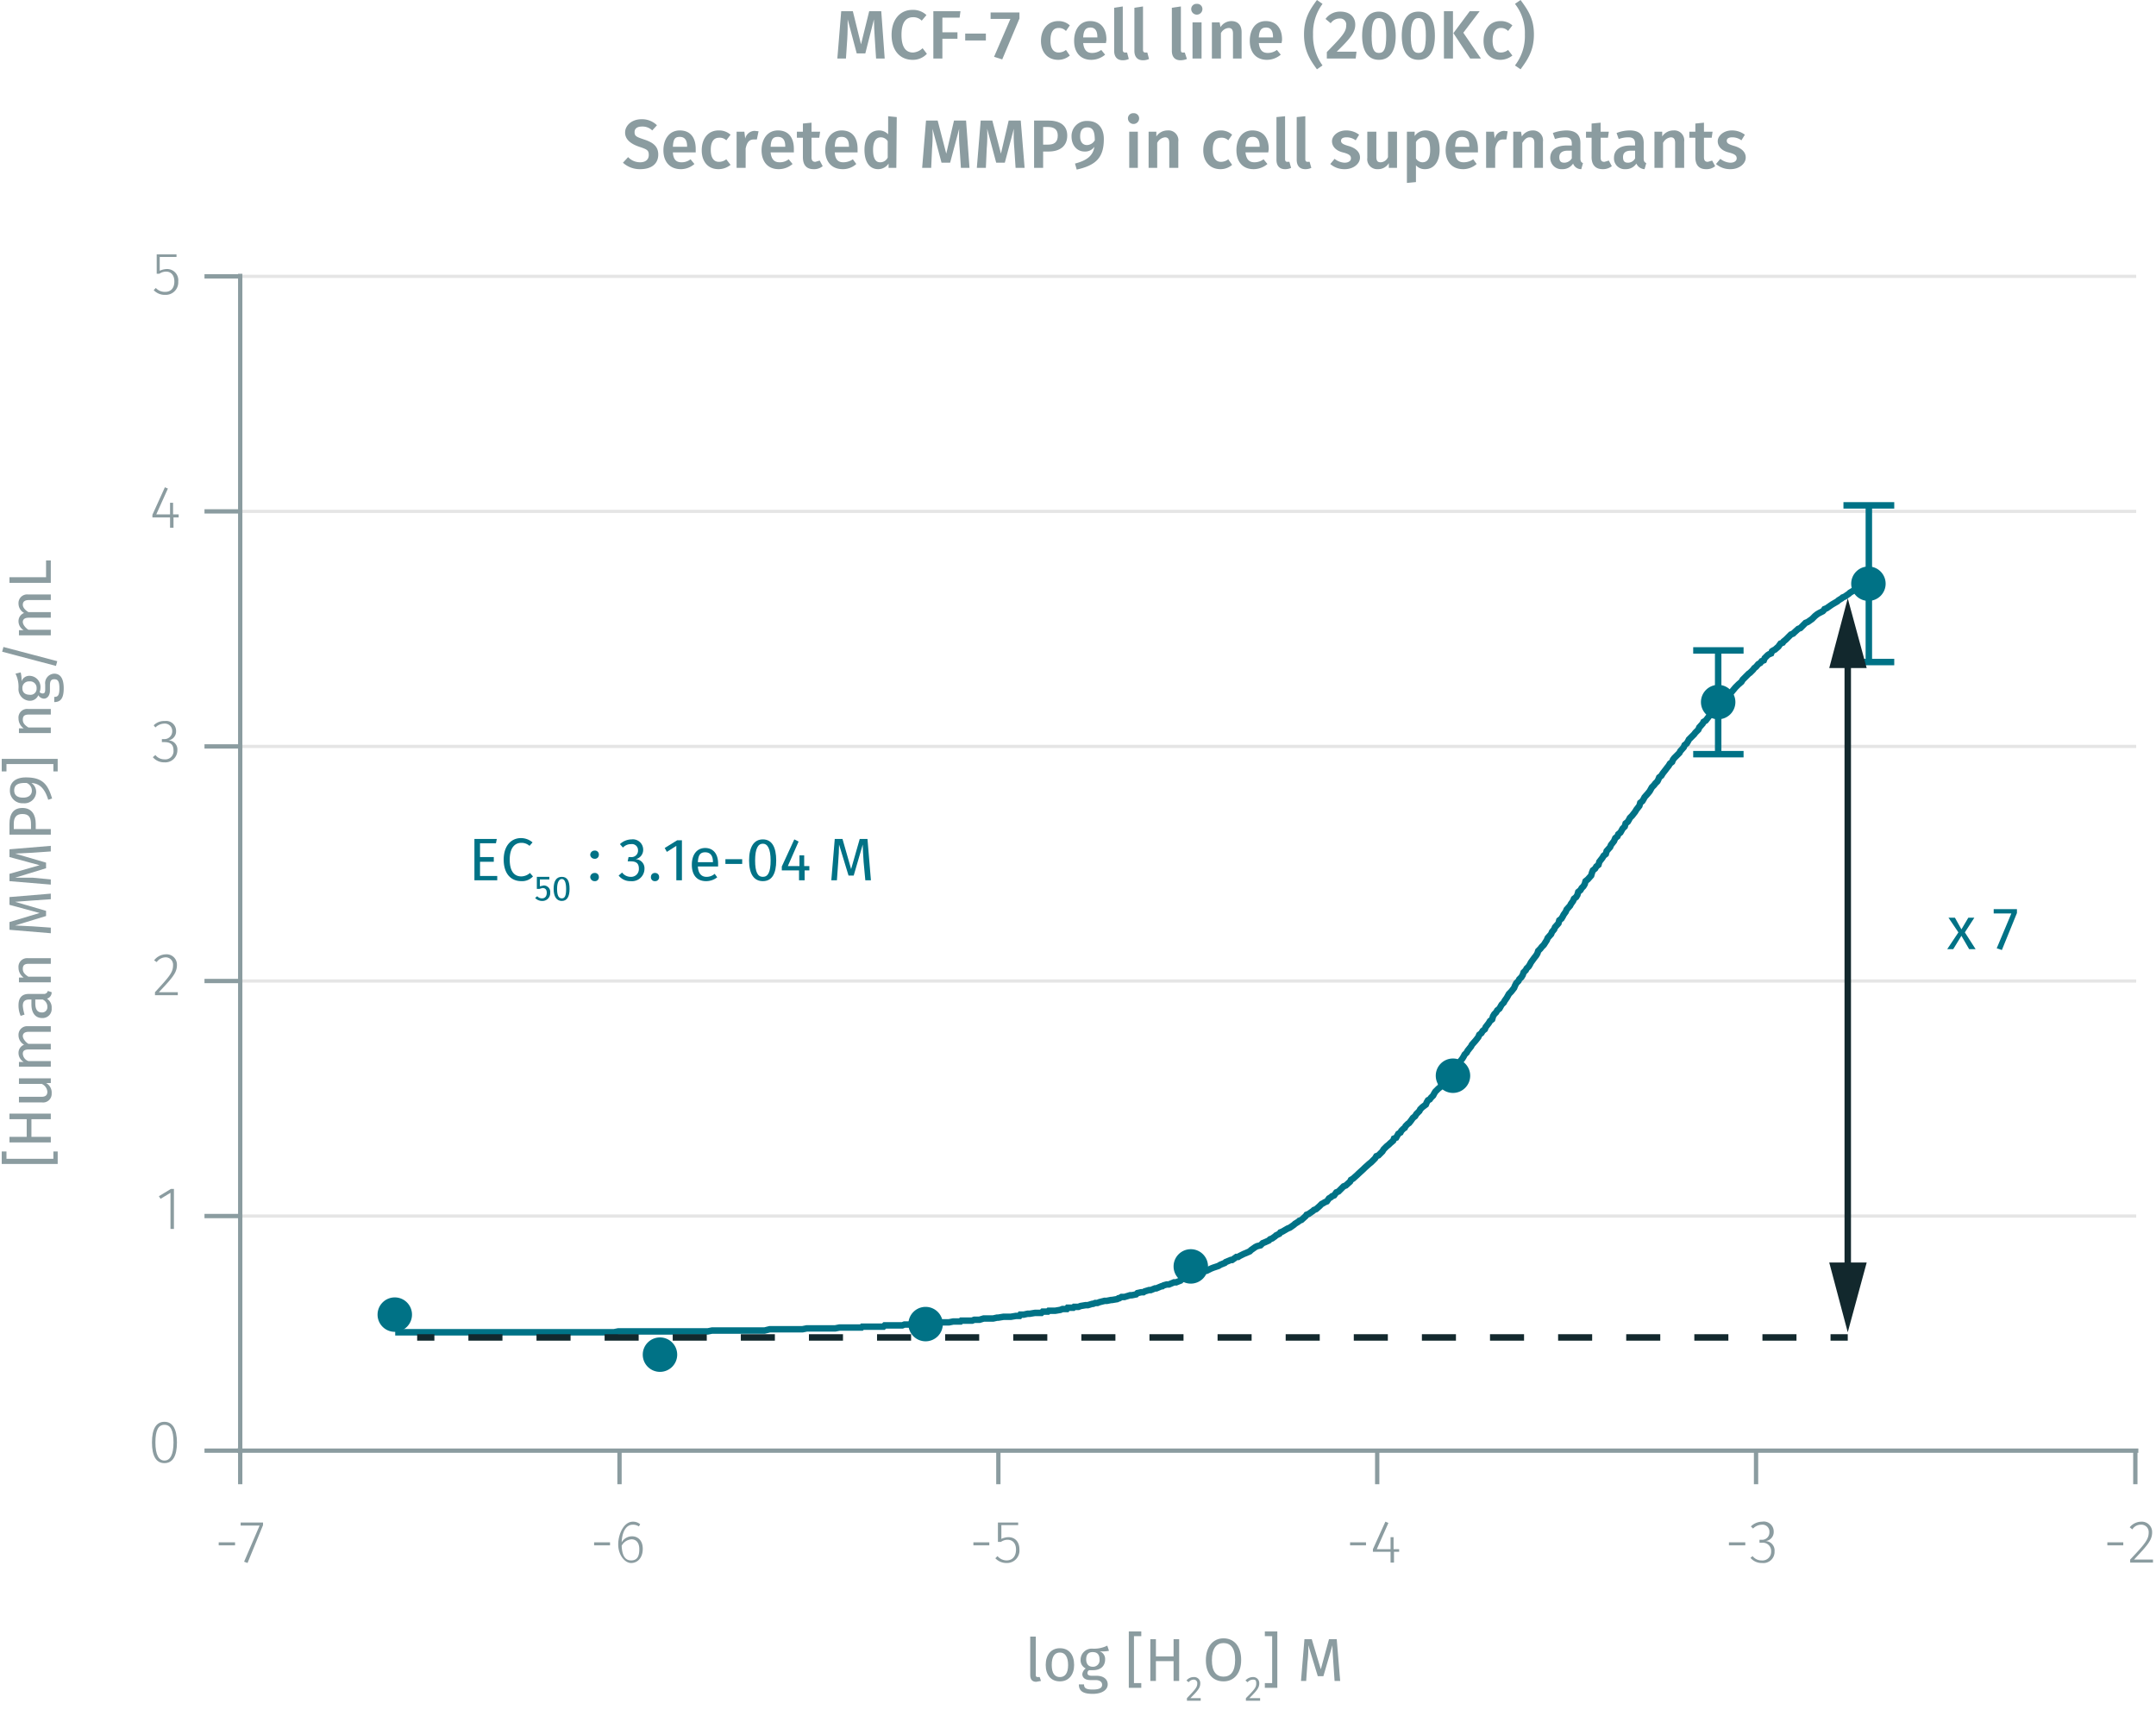 <?xml version="1.0" encoding="utf-8"?><svg version="1.1" xmlns="http://www.w3.org/2000/svg" xmlns:xlink="http://www.w3.org/1999/xlink" viewBox="0 0 500.8 400"><defs><symbol id="_1-deep-blue-circle" data-name="1-deep-blue-circle" viewBox="0 0 8 8"><path d="M8,4A4,4,0,1,1,4,0,4,4,0,0,1,8,4" fill="#007286" fill-rule="evenodd"/></symbol></defs><title>assay-validation</title><line x1="55.8" y1="282.5" x2="496.2" y2="282.5" fill="none" stroke="#e5e5e5" stroke-miterlimit="10" stroke-width="0.75"/><line x1="55.8" y1="227.9" x2="496.2" y2="227.9" fill="none" stroke="#e5e5e5" stroke-miterlimit="10" stroke-width="0.75"/><line x1="55.8" y1="173.4" x2="496.2" y2="173.4" fill="none" stroke="#e5e5e5" stroke-miterlimit="10" stroke-width="0.75"/><line x1="55.8" y1="118.8" x2="496.2" y2="118.8" fill="none" stroke="#e5e5e5" stroke-miterlimit="10" stroke-width="0.75"/><line x1="55.8" y1="64.2" x2="496.2" y2="64.2" fill="none" stroke="#e5e5e5" stroke-miterlimit="10" stroke-width="0.75"/><path d="M54.6,358.3v.7H50.8v-.7Z" fill="#8b9ca0"/><path d="M57.5,363.1l-.8-.3,3.6-8.4H55.9v-.7h5.2v.6Z" fill="#8b9ca0"/><path d="M141.7,358.3v.7H138v-.7Z" fill="#8b9ca0"/><path d="M149.3,359.8c0,2.1-1.2,3.3-2.7,3.3s-3-1.9-3-4.3,1.3-5.3,3.4-5.3a2.5,2.5,0,0,1,1.7.6l-.3.5a2.5,2.5,0,0,0-1.4-.4c-1.6,0-2.5,1.7-2.6,4.1a2.8,2.8,0,0,1,2.4-1.4C148.2,356.9,149.3,357.9,149.3,359.8Zm-.8.1c0-1.6-.8-2.3-1.8-2.3a2.8,2.8,0,0,0-2.3,1.5c.1,2.1.7,3.4,2.2,3.4S148.5,361.4,148.5,359.9Z" fill="#8b9ca0"/><path d="M229.8,358.3v.7h-3.7v-.7Z" fill="#8b9ca0"/><path d="M232.6,354.3v3.2a4.2,4.2,0,0,1,1.6-.4c1.6,0,2.6,1.1,2.6,2.9a2.9,2.9,0,0,1-3,3.1,3.5,3.5,0,0,1-2.6-1.1l.5-.5a2.8,2.8,0,0,0,2.1,1c1.4,0,2.2-1,2.2-2.5s-.8-2.3-2-2.3a2.7,2.7,0,0,0-1.5.5h-.7v-4.5h4.7v.6Z" fill="#8b9ca0"/><path d="M317.3,358.3v.7h-3.7v-.7Z" fill="#8b9ca0"/><path d="M323.8,360.5V363H323v-2.5h-4.1v-.6l2.9-6.4.7.3-2.7,6.1H323v-2.8h.7v2.8h1.3v.6Z" fill="#8b9ca0"/><path d="M405.4,358.3v.7h-3.8v-.7Z" fill="#8b9ca0"/><path d="M412,355.8a2.1,2.1,0,0,1-1.9,2.2,2.2,2.2,0,0,1,2.1,2.4,2.6,2.6,0,0,1-2.9,2.7,3.4,3.4,0,0,1-2.7-1.2l.5-.4a2.6,2.6,0,0,0,2.1,1,2,2,0,0,0,2.2-2.1,1.9,1.9,0,0,0-2.1-2h-.6v-.7h.4a1.7,1.7,0,0,0,1.9-1.8,1.6,1.6,0,0,0-1.7-1.7,3,3,0,0,0-2.1.9l-.5-.5a3.8,3.8,0,0,1,2.6-1.1A2.3,2.3,0,0,1,412,355.8Z" fill="#8b9ca0"/><path d="M493.2,358.3v.7h-3.7v-.7Z" fill="#8b9ca0"/><path d="M499.9,356c0,1.8-1.1,3-4.2,6.3h4.4v.7h-5.3v-.7c3.5-3.7,4.3-4.7,4.3-6.3a1.7,1.7,0,0,0-1.8-1.8,2.3,2.3,0,0,0-2,1.1l-.6-.5a3.5,3.5,0,0,1,2.7-1.3A2.4,2.4,0,0,1,499.9,356Z" fill="#8b9ca0"/><path d="M55.1,337H496.7M55.8,337v7.8m88.1-7.8v7.8m88-7.8v7.8m88-7.8v7.8m88-7.8v7.8M496,337v7.8" fill="none" stroke="#8b9ca0" stroke-miterlimit="10"/><path d="M41.1,335.1c0,3.2-1,4.8-2.9,4.8s-2.9-1.6-2.9-4.8,1-4.8,2.9-4.8S41.1,332,41.1,335.1Zm-5,0c0,2.9.8,4.2,2.1,4.2s2.1-1.3,2.1-4.2-.7-4.1-2.1-4.1S36.1,332.2,36.1,335.1Z" fill="#8b9ca0"/><path d="M39.6,285.5v-8.4l-2.3,1.4-.4-.6,2.8-1.7h.7v9.3Z" fill="#8b9ca0"/><path d="M41.1,224.2c0,1.8-1.1,3-4.2,6.3h4.4v.7H36v-.7c3.4-3.7,4.2-4.6,4.2-6.3a1.7,1.7,0,0,0-1.7-1.8,2.6,2.6,0,0,0-2.1,1.1l-.6-.4a3.5,3.5,0,0,1,2.7-1.4A2.4,2.4,0,0,1,41.1,224.2Z" fill="#8b9ca0"/><path d="M40.9,169.8a2.1,2.1,0,0,1-1.8,2.2,2.1,2.1,0,0,1,2.1,2.3,2.8,2.8,0,0,1-3,2.8,3.4,3.4,0,0,1-2.7-1.2l.6-.5a2.6,2.6,0,0,0,2.1,1,1.9,1.9,0,0,0,2.1-2.1c0-1.4-.8-1.9-2.1-1.9h-.6v-.7h.5a1.8,1.8,0,0,0,1.9-1.9,1.7,1.7,0,0,0-1.8-1.7,3,3,0,0,0-2.1.9l-.4-.5a3.4,3.4,0,0,1,2.6-1A2.3,2.3,0,0,1,40.9,169.8Z" fill="#8b9ca0"/><path d="M40.3,120.2v2.4h-.8v-2.4H35.4v-.6l2.9-6.4.7.3-2.7,6h3.2v-2.7h.7v2.7h1.3v.7Z" fill="#8b9ca0"/><path d="M37.1,59.7v3.2a4.2,4.2,0,0,1,1.6-.4,2.6,2.6,0,0,1,2.7,2.9,2.9,2.9,0,0,1-3,3.1,3.5,3.5,0,0,1-2.7-1.1l.5-.5a2.8,2.8,0,0,0,2.2.9c1.3,0,2.1-.9,2.1-2.4s-.8-2.3-1.9-2.3a2.8,2.8,0,0,0-1.6.5h-.6V59.1H41v.6Z" fill="#8b9ca0"/><path d="M55.8,337.7V63.6m0,273.4H47.5m8.3-54.5H47.5m8.3-54.6H47.5m8.3-54.5H47.5m8.3-54.6H47.5m8.3-54.6H47.5" fill="none" stroke="#8b9ca0" stroke-miterlimit="10"/><polyline points="91.8 309.5 91.8 309.5 92.3 309.5 92.5 309.5 93.5 309.5 94 309.5 95.2 309.5 95.7 309.5 96.7 309.5 96.9 309.5 97.9 309.5 98.4 309.5 99.6 309.5 100.1 309.5 101.1 309.5 101.3 309.5 102.5 309.5 102.8 309.5 103.8 309.5 104.3 309.5 105.5 309.5 106 309.5 106.9 309.5 107.2 309.5 108.2 309.5 108.7 309.5 109.9 309.5 110.4 309.5 111.3 309.5 111.6 309.5 112.8 309.5 113.1 309.5 114 309.5 114.5 309.5 115.7 309.5 116.2 309.5 117.2 309.5 117.5 309.5 118.4 309.5 118.9 309.5 120.1 309.5 120.6 309.5 121.6 309.5 121.9 309.5 123.1 309.5 123.3 309.5 124.3 309.5 124.8 309.5 126 309.5 126.5 309.5 127.5 309.5 127.7 309.5 128.7 309.5 129.2 309.5 130.2 309.5 130.7 309.5 131.9 309.5 132.4 309.5 133.3 309.5 133.6 309.5 134.6 309.5 135.1 309.5 136.3 309.5 136.8 309.5 137.8 309.5 138 309.5 139.2 309.5 139.5 309.5 140.4 309.5 140.9 309.5 142.2 309.5 142.6 309.5 143.6 309.3 143.9 309.3 144.8 309.3 145.3 309.3 146.6 309.3 147 309.3 148 309.3 148.3 309.3 149.5 309.3 149.7 309.3 150.7 309.3 151.2 309.3 152.4 309.3 152.9 309.3 153.9 309.3 154.1 309.3 155.1 309.3 155.6 309.3 156.8 309.3 157.3 309.3 158.3 309.3 158.5 309.3 159.8 309.3 160 309.3 161 309.3 161.5 309.3 162.7 309.3 163.2 309.3 164.2 309.3 164.4 309.3 165.4 309.1 165.9 309.1 167.1 309.1 167.6 309.1 168.6 309.1 169 309.1 170 309.1 170.3 309.1 171.3 309.1 171.7 309.1 173 309.1 173.4 309.1 174.4 309.1 174.7 309.1 175.9 309.1 176.1 309.1 177.1 309.1 177.6 309.1 178.8 308.8 179.3 308.8 180.3 308.8 180.5 308.8 181.5 308.8 182 308.8 183.2 308.8 183.7 308.8 184.7 308.8 184.9 308.8 186.2 308.8 186.4 308.8 187.4 308.6 187.9 308.6 189.1 308.6 189.6 308.6 190.6 308.6 190.8 308.6 191.8 308.6 192.3 308.6 193.5 308.6 194 308.6 195 308.4 195.2 308.4 196.4 308.4 196.7 308.4 197.7 308.4 198.1 308.4 199.4 308.4 199.9 308.4 200.1 308.4 200.3 308.2 200.8 308.2 201.1 308.2 202.1 308.2 202.5 308.2 203.8 308.2 204.3 308.2 205.2 308.2 205.5 307.9 206.7 307.9 206.9 307.9 207.9 307.9 208.4 307.9 209.6 307.9 210.1 307.7 211.1 307.7 211.4 307.7 212.6 307.7 212.8 307.7 213.8 307.5 214.3 307.5 215.5 307.5 216 307.5 217 307.5 217.2 307.5 218.2 307.2 218.7 307.2 219.9 307.2 220.4 307.2 221.4 307 221.6 307 222.8 307 223.1 307 223.1 307 223.3 306.8 224.1 306.8 224.6 306.8 225.8 306.8 226.3 306.6 227.2 306.6 227.5 306.6 228.5 306.3 229 306.3 230.2 306.3 230.7 306.3 231.6 306.1 231.9 306.1 233.1 305.9 233.4 305.9 234.3 305.9 234.8 305.9 236 305.7 236.5 305.7 236.8 305.7 237 305.4 237.5 305.4 237.8 305.4 238.7 305.2 239.2 305.2 240.4 305 240.9 305 241.9 305 242.2 304.7 243.4 304.7 243.6 304.5 244.6 304.5 245.1 304.5 246.3 304.3 246.8 304.1 247.8 304.1 248 303.8 249.3 303.8 249.5 303.6 250.5 303.6 251 303.4 252.2 303.2 252.7 303.2 253.7 302.9 253.9 302.9 253.9 302.9 254.4 302.7 254.9 302.7 255.4 302.5 256.6 302.2 257.1 302.2 258.1 302 258.3 302 259.5 301.8 259.8 301.6 260 301.6 260.5 301.3 260.7 301.3 261.2 301.3 262.5 300.9 262.9 300.9 263.9 300.7 264.2 300.4 265.1 300.2 265.6 300.2 265.6 300.2 265.9 300 266.9 299.7 267.3 299.7 268.3 299.3 268.6 299.3 269.8 298.8 270 298.8 270 298.8 270.3 298.6 271 298.4 271.5 298.4 272.7 297.9 273.2 297.9 274.2 297.5 274.4 297.2 275.4 297 275.9 296.8 277.1 296.3 277.6 296.3 277.9 296.1 278.3 295.9 278.6 295.9 278.8 295.7 280.1 295.2 280.3 295.2 281.3 294.7 281.8 294.5 283 294.1 283.5 293.8 284.5 293.4 284.7 293.2 285.9 292.7 286.2 292.7 287.2 292 287.6 292 287.6 292 287.9 291.8 288.9 291.3 289.4 291.1 290.3 290.7 290.6 290.4 291.6 289.7 292 289.5 292.8 289.3 293 289.1 293.3 288.8 293.8 288.6 294.7 288.2 295 287.9 295 287.9 295.5 287.7 296.2 287.2 296.4 287 297.2 286.6 297.4 286.3 297.4 286.3 297.9 286.1 299.1 285.4 299.6 285.2 299.6 285.2 299.9 285 300.6 284.5 300.8 284.3 301.6 283.8 301.8 283.6 301.8 283.6 302.3 283.4 303.3 282.5 303.5 282.2 303.5 282.2 304 282 305 281.3 305.2 281.1 305.2 281.1 305.7 280.9 306.5 280.2 306.7 280 307 279.7 307.4 279.5 307.7 279.3 308.2 279.1 308.7 278.4 309.2 278.1 309.4 277.9 309.9 277.7 310.4 277 310.9 276.8 310.9 276.8 311.1 276.6 312.1 275.6 312.6 275.4 313.6 274.5 313.8 274.1 313.8 274.1 314.3 273.8 315.3 272.9 315.5 272.7 316.7 271.6 317 271.3 318 270.4 318.5 270 319.4 269.1 319.7 268.6 319.7 268.6 320.2 268.4 321.1 267.5 321.4 267 322.1 266.3 322.6 265.9 322.6 265.9 322.9 265.6 323.6 265 323.8 264.5 323.8 264.5 324.3 264.3 324.8 263.4 325.3 263.1 325.5 262.7 326 262.2 326.3 262 326.5 261.6 327 261.1 327.3 260.9 327.3 260.9 327.7 260.4 328.2 259.7 328.7 259.3 328.7 259.3 329 258.8 329.7 258.1 329.9 257.7 329.9 257.7 330.4 257.2 331.2 256.6 331.4 256.1 331.4 256.1 331.7 255.6 332.1 255.4 332.4 255 332.9 254.5 333.1 254.1 333.1 254.1 333.4 253.6 334.1 252.9 334.6 252.5 334.6 252.5 334.8 252 335.6 251.1 335.8 250.6 335.8 250.6 336.3 250.2 336.5 250 336.8 249.5 337.3 249.1 337.5 248.6 337.5 248.6 338 248.1 338.5 247.2 339 246.8 339.7 245.9 340 245.4 340.2 245 340.7 244.5 340.7 244.5 340.9 244.1 341.7 243.1 341.9 242.7 342.7 241.8 343.1 241.3 343.1 241.3 343.4 240.9 343.6 240.4 344.1 240 344.4 239.5 344.9 239.1 344.9 239.1 345.1 238.6 345.8 237.7 346.1 237.2 346.1 237.2 346.6 236.8 346.8 236.1 347.1 235.6 347.5 235.2 347.8 234.7 347.8 234.7 348.3 234.3 348.8 233.4 349.3 232.9 349.5 232.5 350 231.8 350.5 230.9 351 230.4 351.7 229.5 351.9 229 351.9 229 352.2 228.4 352.7 227.9 352.9 227.5 353.4 227 353.7 226.5 353.7 226.5 353.9 225.9 354.4 225.4 354.6 225 354.6 225 355.1 224.5 355.4 224 355.6 223.6 356.4 222.5 356.8 222 357.1 221.5 357.3 220.9 357.8 220.4 358.1 220 358.1 220 358.6 219.5 359.3 218.4 359.5 217.9 360.3 217 360.5 216.5 360.5 216.5 361 215.9 361 215.9 361.2 215.4 362 214.5 362.2 213.8 362.2 213.8 362.7 213.4 363 212.9 363.2 212.5 363.7 211.8 363.9 211.3 364.7 210.4 364.9 210 364.9 210 365.4 209.3 365.6 208.8 366.1 208.4 366.4 207.9 366.6 207.2 366.6 207.2 367.1 206.8 367.4 206.3 367.8 205.9 368.1 205.4 368.3 204.7 368.3 204.7 368.8 204.3 369.6 203.4 369.8 202.7 370 202.2 370.5 201.8 370.8 201.3 371.3 200.9 371.3 200.9 371.5 200.2 372.2 199.3 372.5 198.8 372.5 198.8 373 198.4 373 198.4 373.2 197.7 374 196.8 374.2 196.3 374.9 195.4 375.2 194.7 375.2 194.7 375.7 194.3 375.9 193.8 376.4 193.4 376.9 192.5 377.4 192 377.6 191.3 378.1 190.9 378.4 190.4 378.6 190 378.6 190 379.1 189.5 379.8 188.6 380.1 188.1 380.8 187.2 381 186.5 381 186.5 381.5 186.1 381.8 185.6 382 185.2 382.8 184.3 383.2 183.8 383.7 182.9 384.2 182.4 384.2 182.4 384.5 182 385 181.5 385.2 181.1 385.4 180.6 385.9 180.2 385.9 180.2 386.2 179.7 386.9 178.8 387.2 178.4 387.2 178.4 387.6 177.9 387.9 177.4 388.4 177 388.6 176.5 388.9 176.1 388.9 176.1 389.4 175.6 390.1 174.9 390.3 174.5 391.1 173.6 391.3 173.1 391.3 173.1 391.8 172.7 392.1 172.2 392.3 171.8 393 171.1 393.5 170.6 393.5 170.6 393.8 170.2 394.5 169.5 394.7 169 395.5 168.1 395.7 167.7 395.7 167.7 396.2 167.4 396.9 166.5 397.2 166.1 397.2 166.1 397.7 165.9 397.9 165.4 398.2 164.9 398.9 164.3 399.4 163.8 399.4 163.8 399.6 163.4 400.4 162.7 400.6 162.2 401.6 161.3 402.1 160.9 403.1 159.7 403.3 159.5 403.3 159.5 403.8 159 404.5 158.4 404.8 157.9 404.8 157.9 405 157.7 405.7 157 406.2 156.5 406.2 156.5 406.5 156.3 407.2 155.6 407.5 155.2 407.5 155.2 407.9 154.9 408.4 154.3 408.9 154 409.2 153.6 409.7 153.4 409.9 152.9 410.1 152.7 410.6 152.2 410.9 152 411.4 151.8 411.6 151.3 411.9 151.1 412.3 150.9 413.1 150.2 413.3 149.9 413.6 149.5 414.1 149.3 414.3 149 414.8 148.6 415 148.4 415.3 148.1 416 147.4 416.5 147.2 416.5 147.2 416.7 147 417.7 146.1 418.2 145.9 419.4 144.7 419.9 144.5 420.9 143.8 421.1 143.6 421.1 143.6 421.6 143.1 422.1 142.7 422.6 142.4 423.4 142 423.6 141.8 423.8 141.5 424.3 141.3 425.3 140.6 425.6 140.4 426.8 139.7 427 139.5 427.3 139.3 427.8 139 428 138.8 428.5 138.6 429.5 137.9 429.7 137.7 429.7 137.7 430.2 137.4 431.2 136.8 431.4 136.5 431.9 136.5 432.2 136.3 432.4 136.1 432.9 135.8" fill="none" stroke="#007286" stroke-miterlimit="10" stroke-width="1.5"/><line x1="399.1" y1="151.1" x2="399.1" y2="163.1" fill="none" stroke="#007286" stroke-miterlimit="10" stroke-width="1.5"/><line x1="393.3" y1="151.1" x2="405" y2="151.1" fill="none" stroke="#007286" stroke-miterlimit="10" stroke-width="1.5"/><line x1="399.1" y1="163.1" x2="399.1" y2="175.2" fill="none" stroke="#007286" stroke-miterlimit="10" stroke-width="1.5"/><line x1="393.3" y1="175.2" x2="405" y2="175.2" fill="none" stroke="#007286" stroke-miterlimit="10" stroke-width="1.5"/><line x1="434.1" y1="117.4" x2="434.1" y2="135.6" fill="none" stroke="#007286" stroke-miterlimit="10" stroke-width="1.5"/><line x1="428.2" y1="117.4" x2="440" y2="117.4" fill="none" stroke="#007286" stroke-miterlimit="10" stroke-width="1.5"/><line x1="434.1" y1="135.6" x2="434.1" y2="153.8" fill="none" stroke="#007286" stroke-miterlimit="10" stroke-width="1.5"/><line x1="428.2" y1="153.8" x2="440" y2="153.8" fill="none" stroke="#007286" stroke-miterlimit="10" stroke-width="1.5"/><path d="M203.5,13.6,203.2,9c-.1-1.6-.2-3.3-.2-4.5l-2,7.9h-2l-2.1-7.9c0,1.5,0,3-.1,4.6l-.3,4.5h-2l.9-11h2.7l1.9,7.7,1.9-7.7h2.8l.8,11Z" fill="#8b9ca0"/><path d="M215.2,3.5l-1.1,1.3a2.7,2.7,0,0,0-2-.8c-1.6,0-2.7,1.1-2.7,4.1s1.1,4.1,2.7,4.1a3.5,3.5,0,0,0,2.2-1l1,1.3a4.4,4.4,0,0,1-3.3,1.4c-2.9,0-4.9-2.1-4.9-5.8s2.1-5.8,4.8-5.8A4.5,4.5,0,0,1,215.2,3.5Z" fill="#8b9ca0"/><path d="M218.9,4.1V7.5h3.5V9h-3.5v4.6h-2.1V2.6h6.3l-.2,1.5Z" fill="#8b9ca0"/><path d="M229,7.8V9.4h-4.8V7.8Z" fill="#8b9ca0"/><path d="M232.8,13.8l-1.9-.6,3.8-8.8h-4.6V2.9h6.7V4.3Z" fill="#8b9ca0"/><path d="M248.5,5.9l-.9,1.3a2.2,2.2,0,0,0-1.7-.7c-1.2,0-1.9.9-1.9,2.9s.8,2.8,1.9,2.8a2.7,2.7,0,0,0,1.7-.6l.9,1.3a4.1,4.1,0,0,1-2.7,1c-2.4,0-4-1.7-4-4.4s1.6-4.6,4-4.6A3.8,3.8,0,0,1,248.5,5.9Z" fill="#8b9ca0"/><path d="M256.9,10h-5.3c.2,1.8,1,2.3,2.1,2.3a3.5,3.5,0,0,0,2.1-.7l.9,1.1a5,5,0,0,1-3.2,1.2c-2.6,0-4-1.8-4-4.4s1.3-4.6,3.7-4.6S257,6.5,257,9.2C257,9.5,256.9,9.8,256.9,10Zm-2-1.4c0-1.4-.5-2.2-1.6-2.2s-1.6.6-1.7,2.3h3.3Z" fill="#8b9ca0"/><path d="M261.3,12.2h.5l.4,1.5a3.2,3.2,0,0,1-1.4.3c-1.3,0-2-.8-2-2.2V1.8l2-.3V11.6C260.8,12,261,12.2,261.3,12.2Z" fill="#8b9ca0"/><path d="M266,12.2h.5l.4,1.5a3.2,3.2,0,0,1-1.4.3c-1.3,0-2-.8-2-2.2V1.8l2-.3V11.6C265.5,12,265.7,12.2,266,12.2Z" fill="#8b9ca0"/><path d="M274.7,12.2h.5l.5,1.5a4,4,0,0,1-1.5.3c-1.3,0-2-.8-2-2.2V1.8l2.1-.3V11.6C274.3,12,274.4,12.2,274.7,12.2Z" fill="#8b9ca0"/><path d="M279.3,2.1A1.3,1.3,0,0,1,278,3.4a1.3,1.3,0,0,1-1.3-1.3A1.2,1.2,0,0,1,278,.9,1.2,1.2,0,0,1,279.3,2.1ZM277,13.6V5.2h2.1v8.4Z" fill="#8b9ca0"/><path d="M288.4,7.5v6.1h-2V7.8c0-1-.4-1.3-1-1.3a2.2,2.2,0,0,0-1.8,1.2v5.9h-2.1V5.2h1.8l.2,1.1A3,3,0,0,1,286,4.9C287.6,4.9,288.4,5.9,288.4,7.5Z" fill="#8b9ca0"/><path d="M297.7,10h-5.3c.2,1.8,1,2.3,2.1,2.3a3.5,3.5,0,0,0,2.1-.7l.9,1.1a5,5,0,0,1-3.2,1.2c-2.6,0-4-1.8-4-4.4s1.3-4.6,3.7-4.6,3.8,1.6,3.8,4.3C297.8,9.5,297.7,9.8,297.7,10Zm-2-1.4c0-1.4-.5-2.2-1.6-2.2s-1.6.6-1.7,2.3h3.3Z" fill="#8b9ca0"/><path d="M305,8a11.6,11.6,0,0,0,2.2,7.2l-1.3.9c-1.6-2.2-3-4.3-3-8.1s1.4-5.8,3-8l1.3.9A11.3,11.3,0,0,0,305,8Z" fill="#8b9ca0"/><path d="M314.8,5.7c0,1.8-1,3.1-4.3,6.3h4.6l-.2,1.6h-6.7V12.1c3.6-3.7,4.5-4.7,4.5-6.2a1.4,1.4,0,0,0-1.5-1.6,2.5,2.5,0,0,0-2.1,1.1l-1.2-1a4.1,4.1,0,0,1,3.4-1.7C313.6,2.7,314.8,4,314.8,5.7Z" fill="#8b9ca0"/><path d="M324.2,8.3c0,3.6-1.4,5.6-3.9,5.6s-3.9-2-3.9-5.6,1.4-5.6,3.9-5.6S324.2,4.7,324.2,8.3Zm-5.6,0c0,3,.5,4,1.7,4s1.7-1,1.7-4-.5-4.1-1.7-4.1S318.6,5.3,318.6,8.3Z" fill="#8b9ca0"/><path d="M333.3,8.3c0,3.6-1.3,5.6-3.8,5.6s-3.9-2-3.9-5.6,1.3-5.6,3.9-5.6S333.3,4.7,333.3,8.3Zm-5.6,0c0,3,.6,4,1.8,4s1.7-1,1.7-4-.5-4.1-1.7-4.1S327.7,5.3,327.7,8.3Z" fill="#8b9ca0"/><path d="M335.4,13.6V2.6h2.1v11Zm8.6,0h-2.5l-3.9-5.9,3.8-5.1h2.3l-3.8,5Z" fill="#8b9ca0"/><path d="M351.3,5.9l-1,1.3a2.2,2.2,0,0,0-1.7-.7c-1.1,0-1.9.9-1.9,2.9s.8,2.8,1.9,2.8a2.7,2.7,0,0,0,1.7-.6l1,1.3a4.5,4.5,0,0,1-2.8,1c-2.4,0-3.9-1.7-3.9-4.4s1.5-4.6,3.9-4.6A4,4,0,0,1,351.3,5.9Z" fill="#8b9ca0"/><path d="M356.3,8c0,3.8-1.5,5.9-3.1,8.1l-1.3-.9A11.1,11.1,0,0,0,354.2,8,10.8,10.8,0,0,0,351.9.9l1.3-.9C354.8,2.2,356.3,4.2,356.3,8Z" fill="#8b9ca0"/><path d="M152.6,29.1l-1.1,1.2a3.2,3.2,0,0,0-2.4-.9c-1,0-1.7.4-1.7,1.3s.4,1.1,2.2,1.7,3.3,1.4,3.3,3.5-1.5,3.4-4.2,3.4a5.8,5.8,0,0,1-4-1.5l1.2-1.3a3.8,3.8,0,0,0,2.8,1.2c1.2,0,2-.6,2-1.7s-.4-1.3-2.2-1.9-3.3-1.6-3.3-3.3,1.6-3.1,3.8-3.1A4.9,4.9,0,0,1,152.6,29.1Z" fill="#8b9ca0"/><path d="M161.6,35.4h-5.3c.1,1.8.9,2.3,2,2.3a3.3,3.3,0,0,0,2.1-.7l.9,1.1a4.8,4.8,0,0,1-3.1,1.2c-2.7,0-4.1-1.8-4.1-4.4s1.4-4.6,3.8-4.6,3.7,1.6,3.7,4.3Zm-2-1.4c0-1.4-.5-2.2-1.7-2.2s-1.5.6-1.6,2.3h3.3Z" fill="#8b9ca0"/><path d="M169.7,31.3l-1,1.3A2.1,2.1,0,0,0,167,32c-1.1,0-1.9.8-1.9,2.8s.8,2.8,1.9,2.8a2.7,2.7,0,0,0,1.7-.6l1,1.3a4.5,4.5,0,0,1-2.8,1c-2.4,0-3.9-1.7-3.9-4.4s1.5-4.6,3.9-4.6A4,4,0,0,1,169.7,31.3Z" fill="#8b9ca0"/><path d="M176.2,30.5l-.4,1.9h-.7c-1.1,0-1.6.7-1.9,2.1V39h-2.1V30.6h1.8l.2,1.6a2.3,2.3,0,0,1,2.2-1.8Z" fill="#8b9ca0"/><path d="M184.4,35.4H179c.2,1.8,1,2.3,2.1,2.3a3.3,3.3,0,0,0,2.1-.7l.9,1.1a5,5,0,0,1-3.2,1.2c-2.6,0-4-1.8-4-4.4s1.4-4.6,3.8-4.6,3.7,1.6,3.7,4.3Zm-2-1.4c0-1.4-.5-2.2-1.7-2.2s-1.6.6-1.7,2.3h3.4Z" fill="#8b9ca0"/><path d="M189,39.3c-1.7,0-2.5-1-2.5-2.8V32h-1.4V30.6h1.4V28.7l2-.2v2.1h2l-.2,1.4h-1.8v4.5c0,.8.3,1.1.9,1.1l1-.3.7,1.3A3.1,3.1,0,0,1,189,39.3Z" fill="#8b9ca0"/><path d="M199.2,35.4h-5.3c.1,1.8.9,2.3,2,2.3a3.8,3.8,0,0,0,2.2-.7l.8,1.1a4.6,4.6,0,0,1-3.1,1.2c-2.7,0-4.1-1.8-4.1-4.4s1.4-4.6,3.8-4.6,3.7,1.6,3.7,4.3Zm-2-1.4c0-1.4-.5-2.2-1.7-2.2s-1.5.6-1.6,2.3h3.3Z" fill="#8b9ca0"/><path d="M208.2,39h-1.8V38a2.9,2.9,0,0,1-2.4,1.3c-2.1,0-3.2-1.8-3.2-4.5s1.2-4.5,3.4-4.5a2.9,2.9,0,0,1,2.1.9V27l2,.2Zm-2-2.4V32.8a1.9,1.9,0,0,0-1.6-.9c-1.1,0-1.8.9-1.8,2.9s.6,2.9,1.6,2.9A1.9,1.9,0,0,0,206.2,36.6Z" fill="#8b9ca0"/><path d="M223.2,39l-.3-4.6a35.2,35.2,0,0,1-.1-4.5l-2.1,7.9h-2l-2.1-7.9a35.7,35.7,0,0,1-.1,4.6l-.2,4.5h-2.1l.9-11h2.7l2,7.7,1.8-7.7h2.8l.8,11Z" fill="#8b9ca0"/><path d="M235.9,39l-.3-4.6a35.2,35.2,0,0,1-.1-4.5l-2.1,7.9h-2l-2.1-7.9a35.7,35.7,0,0,1-.1,4.6L229,39h-2.1l.9-11h2.7l2,7.7,1.8-7.7h2.8l.9,11Z" fill="#8b9ca0"/><path d="M247.9,31.5c0,2.5-1.8,3.7-4.3,3.7h-1.3V39h-2.1V28h3.2C246.2,28,247.9,29.1,247.9,31.5Zm-2.2,0c0-1.4-.8-2-2.3-2h-1.1v4.1h1.1C244.8,33.6,245.7,33.1,245.7,31.5Z" fill="#8b9ca0"/><path d="M256.4,32.3c0,4.4-1.9,6.1-6.3,7.1l-.4-1.4c2.7-.7,4.2-1.8,4.5-3.9a2.6,2.6,0,0,1-2.3,1.1c-1.6,0-3-1.3-3-3.5a3.5,3.5,0,0,1,3.7-3.6C255.1,28.1,256.4,29.8,256.4,32.3Zm-2.1.3c0-2.2-.5-3-1.7-3s-1.7.7-1.7,2.1.7,2,1.6,2A2.2,2.2,0,0,0,254.3,32.6Z" fill="#8b9ca0"/><path d="M264.6,27.5a1.3,1.3,0,0,1-1.3,1.3,1.3,1.3,0,0,1-1.3-1.3,1.2,1.2,0,0,1,1.3-1.2A1.2,1.2,0,0,1,264.6,27.5ZM262.3,39V30.6h2V39Z" fill="#8b9ca0"/><path d="M273.7,32.9V39h-2.1V33.2c0-1-.4-1.3-1-1.3a2.3,2.3,0,0,0-1.8,1.3V39h-2V30.6h1.8v1.1a3.1,3.1,0,0,1,2.6-1.4A2.3,2.3,0,0,1,273.7,32.9Z" fill="#8b9ca0"/><path d="M286.2,31.3l-.9,1.3a2.1,2.1,0,0,0-1.7-.6c-1.2,0-1.9.8-1.9,2.8s.8,2.8,1.9,2.8a2.7,2.7,0,0,0,1.7-.6l.9,1.3a4.1,4.1,0,0,1-2.7,1c-2.4,0-4-1.7-4-4.4s1.6-4.6,4-4.6A3.8,3.8,0,0,1,286.2,31.3Z" fill="#8b9ca0"/><path d="M294.6,35.4h-5.3c.2,1.8,1,2.3,2.1,2.3a3.5,3.5,0,0,0,2.1-.7l.9,1.1a5,5,0,0,1-3.2,1.2c-2.6,0-4-1.8-4-4.4s1.3-4.6,3.7-4.6,3.8,1.6,3.8,4.3C294.7,34.9,294.6,35.2,294.6,35.4Zm-2-1.4c0-1.4-.5-2.2-1.6-2.2s-1.6.6-1.7,2.3h3.3Z" fill="#8b9ca0"/><path d="M299,37.6h.5l.4,1.4a3.2,3.2,0,0,1-1.4.3c-1.3,0-2-.8-2-2.2V27.2l2-.2V37C298.5,37.4,298.7,37.6,299,37.6Z" fill="#8b9ca0"/><path d="M303.7,37.6h.5l.4,1.4a3.2,3.2,0,0,1-1.4.3c-1.3,0-2-.8-2-2.2V27.2l2-.2V37C303.2,37.4,303.4,37.6,303.7,37.6Z" fill="#8b9ca0"/><path d="M315.7,31.3l-.8,1.3a3.5,3.5,0,0,0-2.1-.7c-.9,0-1.3.3-1.3.8s.3.8,1.7,1.2,2.7,1.2,2.7,2.7-1.6,2.7-3.5,2.7a5,5,0,0,1-3.4-1.2l1-1.2a4.1,4.1,0,0,0,2.3.9c.9,0,1.5-.4,1.5-1s-.3-1-1.9-1.4-2.5-1.4-2.5-2.6,1.3-2.5,3.3-2.5A4.9,4.9,0,0,1,315.7,31.3Z" fill="#8b9ca0"/><path d="M322.6,39V37.9a2.9,2.9,0,0,1-2.6,1.4,2.3,2.3,0,0,1-2.4-2.6V30.6h2.1v5.8c0,1,.3,1.3,1,1.3a1.9,1.9,0,0,0,1.7-1.2V30.6h2.1V39Z" fill="#8b9ca0"/><path d="M334.4,34.8c0,2.6-1.2,4.5-3.4,4.5a2.7,2.7,0,0,1-2.1-.9v3.9l-2.1.2V30.6h1.8v1a3.1,3.1,0,0,1,2.5-1.3C333.4,30.3,334.4,32.1,334.4,34.8Zm-2.2,0c0-2.1-.6-2.9-1.6-2.9a2.2,2.2,0,0,0-1.7,1.1v3.8a1.8,1.8,0,0,0,1.5.9C331.6,37.7,332.2,36.8,332.2,34.8Z" fill="#8b9ca0"/><path d="M343.3,35.4H338c.1,1.8.9,2.3,2,2.3a3.8,3.8,0,0,0,2.2-.7l.8,1.1a4.8,4.8,0,0,1-3.1,1.2c-2.7,0-4.1-1.8-4.1-4.4s1.4-4.6,3.8-4.6,3.7,1.6,3.7,4.3Zm-2-1.4c0-1.4-.5-2.2-1.7-2.2s-1.5.6-1.6,2.3h3.3Z" fill="#8b9ca0"/><path d="M350.2,30.5l-.3,1.9h-.8c-1,0-1.5.7-1.8,2.1V39h-2.1V30.6H347l.2,1.6a2.3,2.3,0,0,1,2.2-1.8Z" fill="#8b9ca0"/><path d="M358.4,32.9V39h-2V33.2c0-1-.4-1.3-1.1-1.3s-1.2.5-1.7,1.3V39h-2.1V30.6h1.8l.2,1.1a3,3,0,0,1,2.5-1.4A2.3,2.3,0,0,1,358.4,32.9Z" fill="#8b9ca0"/><path d="M367.7,37.9l-.4,1.4a2,2,0,0,1-1.9-1.3,2.9,2.9,0,0,1-2.5,1.3,2.6,2.6,0,0,1-2.8-2.6c0-1.9,1.4-2.9,3.9-2.9h1.1v-.4c0-1.1-.5-1.5-1.6-1.5a7.4,7.4,0,0,0-2.3.4l-.5-1.4a9.4,9.4,0,0,1,3.1-.6c2.3,0,3.3,1.1,3.3,2.9v3.6C367.1,37.5,367.3,37.7,367.7,37.9Zm-2.6-1.1V35h-.9c-1.3,0-2,.5-2,1.5s.4,1.3,1.2,1.3A2.1,2.1,0,0,0,365.1,36.8Z" fill="#8b9ca0"/><path d="M372.3,39.3c-1.7,0-2.6-1-2.6-2.8V32h-1.3V30.6h1.3V28.7l2.1-.2v2.1h1.9l-.2,1.4h-1.7v4.5c0,.8.2,1.1.9,1.1l1-.3.7,1.3A3.3,3.3,0,0,1,372.3,39.3Z" fill="#8b9ca0"/><path d="M382.4,37.9l-.4,1.4a2.2,2.2,0,0,1-1.9-1.3,2.9,2.9,0,0,1-2.5,1.3,2.5,2.5,0,0,1-2.7-2.6c0-1.9,1.4-2.9,3.8-2.9h1.1v-.4c0-1.1-.5-1.5-1.6-1.5a6.4,6.4,0,0,0-2.2.4l-.5-1.4a8.5,8.5,0,0,1,3.1-.6c2.2,0,3.2,1.1,3.2,2.9v3.6C381.8,37.5,382,37.7,382.4,37.9Zm-2.6-1.1V35h-.9c-1.3,0-1.9.5-1.9,1.5s.4,1.3,1.2,1.3A1.9,1.9,0,0,0,379.8,36.8Z" fill="#8b9ca0"/><path d="M391.2,32.9V39h-2.1V33.2c0-1-.4-1.3-1-1.3a2.3,2.3,0,0,0-1.8,1.3V39h-2V30.6h1.8v1.1a3.1,3.1,0,0,1,2.6-1.4A2.3,2.3,0,0,1,391.2,32.9Z" fill="#8b9ca0"/><path d="M396.3,39.3c-1.7,0-2.5-1-2.5-2.8V32h-1.4V30.6h1.4V28.7l2-.2v2.1h2l-.2,1.4h-1.8v4.5c0,.8.3,1.1.9,1.1l1-.3.7,1.3A3.1,3.1,0,0,1,396.3,39.3Z" fill="#8b9ca0"/><path d="M405.3,31.3l-.8,1.3a3.5,3.5,0,0,0-2.1-.7c-.9,0-1.3.3-1.3.8s.3.8,1.7,1.2,2.7,1.2,2.7,2.7-1.6,2.7-3.5,2.7a5,5,0,0,1-3.4-1.2l1-1.2a4.1,4.1,0,0,0,2.3.9c.9,0,1.5-.4,1.5-1s-.3-1-1.9-1.4S399,34,399,32.8s1.3-2.5,3.3-2.5A4.9,4.9,0,0,1,405.3,31.3Z" fill="#8b9ca0"/><path d="M241,389.6h.5l.3.9-1.1.2c-.9,0-1.4-.5-1.4-1.6v-8.9h1.3v9C240.6,389.4,240.7,389.6,241,389.6Z" fill="#8b9ca0"/><path d="M249.5,386.8c0,2.2-1.2,3.8-3.3,3.8s-3.3-1.5-3.3-3.8,1.2-3.9,3.3-3.9S249.5,384.4,249.5,386.8Zm-5.2,0c0,1.9.7,2.8,1.9,2.8s1.9-.9,1.9-2.8-.7-2.9-1.9-2.9S244.3,384.8,244.3,386.8Z" fill="#8b9ca0"/><path d="M255.4,383.6a1.9,1.9,0,0,1,1.3,1.9c0,1.5-1,2.5-2.8,2.5H253a.7.7,0,0,0-.4.7c0,.3.2.6,1,.6h1.1c1.6,0,2.6.8,2.6,2s-1.2,2.2-3.5,2.2-3.2-.7-3.2-2.2h1.2c0,.8.4,1.2,2,1.2s2.2-.4,2.2-1.1-.6-1.1-1.5-1.1h-1.2c-1.3,0-1.9-.6-1.9-1.4a1.9,1.9,0,0,1,.8-1.3,2.1,2.1,0,0,1-1.2-2,2.6,2.6,0,0,1,2.8-2.6,6.9,6.9,0,0,0,3.4-.7l.4,1.2A7.2,7.2,0,0,1,255.4,383.6Zm-3.1,1.9c0,1,.5,1.7,1.5,1.7a1.5,1.5,0,0,0,1.6-1.7c0-1.1-.5-1.7-1.6-1.7S252.3,384.5,252.3,385.5Z" fill="#8b9ca0"/><path d="M263.4,380.1V391h1.7v1.1h-2.9V379h2.9v1.1Z" fill="#8b9ca0"/><path d="M268.5,385.9v4.6h-1.3v-9.7h1.3v4h4.1v-4h1.3v9.7h-1.3v-4.6Z" fill="#8b9ca0"/><path d="M278.8,391.1c0,1-.6,1.7-2.3,3.4h2.4v.6h-3.2v-.6c1.9-2,2.4-2.5,2.4-3.4a.8.8,0,0,0-.9-.9,1.5,1.5,0,0,0-1.1.6l-.5-.4a2.1,2.1,0,0,1,1.7-.8A1.4,1.4,0,0,1,278.8,391.1Z" fill="#8b9ca0"/><path d="M288.3,385.6c0,3.2-1.7,5-4.1,5s-4.1-1.7-4.1-4.9,1.7-5.1,4.1-5.1S288.3,382.4,288.3,385.6Zm-6.8.1c0,2.7,1.1,3.8,2.7,3.8s2.7-1.1,2.7-3.9-1.1-3.9-2.7-3.9S281.5,382.9,281.5,385.7Z" fill="#8b9ca0"/><path d="M292.5,391.1c0,1-.6,1.7-2.3,3.4h2.5v.6h-3.3v-.6c2-2,2.4-2.5,2.4-3.4s-.3-.9-.8-.9a1.6,1.6,0,0,0-1.2.6l-.5-.4a2.3,2.3,0,0,1,1.7-.8A1.4,1.4,0,0,1,292.5,391.1Z" fill="#8b9ca0"/><path d="M293.8,392.1V391h1.7V380.1h-1.7V379h2.9v13.1Z" fill="#8b9ca0"/><path d="M310,390.5l-.3-4.4c-.1-1.5-.2-3.1-.2-3.9l-2.1,7.2h-1.3l-2.2-7.2a28.9,28.9,0,0,1-.2,4l-.3,4.3h-1.2l.8-9.7h1.7l2.1,7,1.9-7h1.8l.8,9.7Z" fill="#8b9ca0"/><path d="M1.5,269.2H12.4v-1.7h1v2.9H.4v-2.9H1.5Z" fill="#8b9ca0"/><path d="M7.3,264.1h4.5v1.3H2.2v-1.3h4V260h-4v-1.3h9.6V260H7.3Z" fill="#8b9ca0"/><path d="M11.8,251.6H10.7A2.5,2.5,0,0,1,12,254a2,2,0,0,1-2.3,2.1H4.4v-1.3H9.6c1,0,1.4-.4,1.4-1.2a2.2,2.2,0,0,0-1.3-1.8H4.4v-1.3h7.4Z" fill="#8b9ca0"/><path d="M6.5,238.4h5.3v1.3H6.7c-1.1,0-1.4.5-1.4,1s.5,1.3,1.3,1.8h5.2v1.3H6.7c-1.1,0-1.4.4-1.4,1a1.9,1.9,0,0,0,1.3,1.7h5.2v1.3H4.4v-1.1H5.5a2.4,2.4,0,0,1-1.2-2.1,2,2,0,0,1,1.3-1.9,2.5,2.5,0,0,1-1.3-2.2A2,2,0,0,1,6.5,238.4Z" fill="#8b9ca0"/><path d="M11.1,230.2l.9.3a1.5,1.5,0,0,1-1.1,1.5,2.4,2.4,0,0,1,1.1,2.2,2.1,2.1,0,0,1-2.2,2.3c-1.6,0-2.5-1.2-2.5-3.2v-1.1H6.8c-1.1,0-1.5.5-1.5,1.5a10,10,0,0,0,.4,2l-.9.3a5.9,5.9,0,0,1-.5-2.5c0-1.8.9-2.6,2.4-2.6h3.4A.9.9,0,0,0,11.1,230.2Zm-1.2,2H8.2v.9q0,2.1,1.5,2.1a1.2,1.2,0,0,0,1.3-1.3A1.8,1.8,0,0,0,9.9,232.2Z" fill="#8b9ca0"/><path d="M6.5,222.6h5.3v1.3H6.7c-1.1,0-1.4.4-1.4,1.2s.5,1.3,1.3,1.8h5.2v1.3H4.4v-1.1H5.5a2.8,2.8,0,0,1-1.2-2.3A2,2,0,0,1,6.5,222.6Z" fill="#8b9ca0"/><path d="M11.8,208.9l-4.3.3-4,.3,7.2,2.1v1.2L3.5,215l4.1.2,4.2.3v1.3L2.2,216v-1.8l7-2.1-7-1.9v-1.8l9.6-.8Z" fill="#8b9ca0"/><path d="M11.8,197.8l-4.3.3-4,.2,7.2,2.1v1.3l-7.2,2.2H7.6l4.2.4v1.2l-9.6-.8V203l7-2-7-1.9v-1.8l9.6-.8Z" fill="#8b9ca0"/><path d="M5.2,187.7c2.2,0,3.1,1.6,3.1,3.7v1.2h3.5v1.3H2.2v-2.5C2.2,189.1,3.1,187.7,5.2,187.7Zm0,1.4c-1.5,0-2,.9-2,2.3v1.2h4v-1.1C7.2,190,6.8,189.1,5.2,189.1Z" fill="#8b9ca0"/><path d="M6,180.6c3.8,0,5.1,1.5,6.1,4.9l-.9.3c-.7-2.3-1.8-3.8-3.9-3.9A2.5,2.5,0,0,1,8.4,184a2.7,2.7,0,0,1-3,2.6,2.9,2.9,0,0,1-3.1-3C2.3,181.6,3.8,180.6,6,180.6Zm.2,1.3c-2.1-.1-2.9.5-2.9,1.7s.8,1.7,2.1,1.7,2-.7,2-1.6A1.9,1.9,0,0,0,6.2,181.9Z" fill="#8b9ca0"/><path d="M13.4,179.2h-1v-1.7H1.5v1.7H.4v-2.9h13Z" fill="#8b9ca0"/><path d="M6.5,164.7h5.3V166H6.7c-1.1,0-1.4.4-1.4,1.2s.5,1.3,1.3,1.8h5.2v1.3H4.4v-1.1H5.5a2.8,2.8,0,0,1-1.2-2.3A2,2,0,0,1,6.5,164.7Z" fill="#8b9ca0"/><path d="M5,158.3A1.9,1.9,0,0,1,6.9,157a2.6,2.6,0,0,1,2.5,2.8,3,3,0,0,1-.2,1,1.1,1.1,0,0,0,.7.3c.4,0,.6-.2.6-.9V159a2.2,2.2,0,0,1,2.1-2.5c1.4,0,2.2,1.1,2.2,3.4s-.7,3.2-2.2,3.2v-1.2c.8,0,1.2-.3,1.2-2s-.4-2.1-1.2-2.1-1,.5-1,1.5v1.1c0,1.3-.7,1.9-1.4,1.9a1.6,1.6,0,0,1-1.3-.8,2.1,2.1,0,0,1-2,1.3,2.7,2.7,0,0,1-2.6-2.9,6.9,6.9,0,0,0-.7-3.4l1.2-.3A6.8,6.8,0,0,1,5,158.3Zm1.9,3.1a1.4,1.4,0,0,0,1.6-1.5,1.5,1.5,0,0,0-1.7-1.6,1.5,1.5,0,0,0-1.6,1.6C5.2,160.9,5.9,161.4,6.9,161.4Z" fill="#8b9ca0"/><path d="M13.3,153.6l-.3,1.1L.5,151.4l.3-1.1Z" fill="#8b9ca0"/><path d="M6.5,138.1h5.3v1.3H6.7c-1.1,0-1.4.5-1.4,1.1s.5,1.2,1.3,1.7h5.2v1.3H6.7c-1.1,0-1.4.5-1.4,1s.5,1.3,1.3,1.8h5.2v1.3H4.4v-1.2H5.5a2.4,2.4,0,0,1-1.2-2.1,2,2,0,0,1,1.3-1.9,2.5,2.5,0,0,1-1.3-2.2A2,2,0,0,1,6.5,138.1Z" fill="#8b9ca0"/><path d="M10.7,130.2h1.1v5.2H2.2v-1.3h8.5Z" fill="#8b9ca0"/><path d="M111.5,195.9v3.2h3.2v1.1h-3.2v3.3h4v1h-5.3v-9.6h5.2l-.2,1Z" fill="#007286"/><path d="M123.7,195.7l-.7.8a2.8,2.8,0,0,0-1.9-.7c-1.4,0-2.7,1-2.7,3.9s1.2,3.9,2.7,3.9a3.1,3.1,0,0,0,2-.8l.7.8a3.4,3.4,0,0,1-2.7,1.1c-2.4,0-4.1-1.7-4.1-5s1.8-5,4-5A4.1,4.1,0,0,1,123.7,195.7Z" fill="#007286"/><path d="M125.4,204.3v1.6l.9-.2a1.5,1.5,0,0,1,1.5,1.7,1.8,1.8,0,0,1-1.9,1.9,2.2,2.2,0,0,1-1.6-.7l.5-.4a1.4,1.4,0,0,0,1.1.5c.7,0,1.1-.5,1.1-1.3s-.4-1.1-1-1.1l-.7.2h-.6v-2.8h2.9v.6Z" fill="#007286"/><path d="M132.3,206.5c0,1.8-.6,2.8-1.8,2.8s-1.9-1-1.9-2.8.6-2.8,1.9-2.8S132.3,204.7,132.3,206.5Zm-2.9,0c0,1.6.4,2.2,1.1,2.2s1-.6,1-2.2-.4-2.3-1-2.3S129.4,204.9,129.4,206.5Z" fill="#007286"/><path d="M139.1,198.6a.9.9,0,0,1-1,.9,1,1,0,0,1-1-.9,1,1,0,0,1,1-1A.9.9,0,0,1,139.1,198.6Zm0,5.1a.9.9,0,0,1-1,1,1,1,0,0,1-1-1,1,1,0,0,1,1-.9A.9.9,0,0,1,139.1,203.7Z" fill="#007286"/><path d="M149.4,197.4a2.2,2.2,0,0,1-1.8,2.2,2.1,2.1,0,0,1,2.1,2.2,2.9,2.9,0,0,1-3.2,2.9,3.4,3.4,0,0,1-2.8-1.3l.8-.7a2.5,2.5,0,0,0,2,1,1.8,1.8,0,0,0,1.9-1.9c0-1.3-.7-1.7-1.9-1.7h-.7l.2-1h.5a1.5,1.5,0,0,0,1.7-1.6,1.4,1.4,0,0,0-1.6-1.4,2.5,2.5,0,0,0-1.9.8l-.7-.8a4,4,0,0,1,2.7-1.1A2.4,2.4,0,0,1,149.4,197.4Z" fill="#007286"/><path d="M153.1,203.7a.9.9,0,0,1-.9,1,.9.9,0,0,1-1-1,.9.9,0,0,1,1-.9A.9.9,0,0,1,153.1,203.7Z" fill="#007286"/><path d="M157.1,204.5v-8l-2.2,1.4-.5-.9,2.9-1.8h1.1v9.3Z" fill="#007286"/><path d="M166.8,201.3h-4.7c.1,1.7.9,2.4,2,2.4a2.8,2.8,0,0,0,1.9-.7l.6.8a4.1,4.1,0,0,1-2.6.9c-2.1,0-3.3-1.4-3.3-3.8s1.2-3.9,3.1-3.9,3,1.4,3,3.6Zm-1.2-1.1c0-1.4-.6-2.2-1.8-2.2s-1.6.7-1.7,2.3h3.5Z" fill="#007286"/><path d="M172.4,199.6v1.1h-3.9v-1.1Z" fill="#007286"/><path d="M180.3,199.9c0,3.1-1,4.8-3.1,4.8s-3.2-1.7-3.2-4.8,1.1-4.9,3.2-4.9S180.3,196.8,180.3,199.9Zm-4.9,0c0,2.7.6,3.8,1.8,3.8s1.8-1.1,1.8-3.8-.7-3.9-1.8-3.9S175.4,197.1,175.4,199.9Z" fill="#007286"/><path d="M186.9,202.2v2.3h-1.3v-2.3h-4v-.9l2.9-6.3,1,.5-2.5,5.7h2.7v-2.5h1.1v2.5h1.2v1Z" fill="#007286"/><path d="M201,204.5l-.4-4.3c-.1-1.5-.2-3.2-.2-4l-2.1,7.2h-1.2l-2.2-7.2c0,1.2-.1,2.7-.2,4.1l-.3,4.2h-1.3l.8-9.6h1.8l2,7,2-7h1.8l.8,9.6Z" fill="#007286"/><path d="M457.4,220.5l-1.8-3.1-1.9,3.1h-1.4l2.6-3.9-2.3-3.4h1.5l1.5,2.7,1.6-2.7h1.4l-2.2,3.4,2.5,3.9Z" fill="#007286"/><path d="M465,220.7l-1.2-.4,3.4-8.1h-4.1v-1h5.4v.9Z" fill="#007286"/><line x1="96.9" y1="310.7" x2="100.9" y2="310.7" fill="none" stroke="#12282d" stroke-miterlimit="10" stroke-width="1.5"/><line x1="108.8" y1="310.7" x2="421.3" y2="310.7" fill="none" stroke="#12282d" stroke-miterlimit="10" stroke-width="1.5" stroke-dasharray="7.91 7.91"/><line x1="425.2" y1="310.7" x2="429.2" y2="310.7" fill="none" stroke="#12282d" stroke-miterlimit="10" stroke-width="1.5"/><line x1="429.2" y1="152.3" x2="429.2" y2="296.2" fill="none" stroke="#12282d" stroke-miterlimit="10" stroke-width="1.5"/><polygon points="424.9 155.2 429.2 139 433.6 155.2 424.9 155.2" fill="#12282d"/><polygon points="424.9 293.3 429.2 309.5 433.6 293.3 424.9 293.3" fill="#12282d"/><use width="8" height="8" transform="translate(87.7 301.4)" xlink:href="#_1-deep-blue-circle"/><use width="8" height="8" transform="translate(149.3 310.7)" xlink:href="#_1-deep-blue-circle"/><use width="8" height="8" transform="translate(211 303.6)" xlink:href="#_1-deep-blue-circle"/><use width="8" height="8" transform="translate(272.6 290.2)" xlink:href="#_1-deep-blue-circle"/><use width="8" height="8" transform="translate(333.5 245.9)" xlink:href="#_1-deep-blue-circle"/><use width="8" height="8" transform="translate(395.1 159.1)" xlink:href="#_1-deep-blue-circle"/><use width="8" height="8" transform="translate(430 131.6)" xlink:href="#_1-deep-blue-circle"/></svg>
